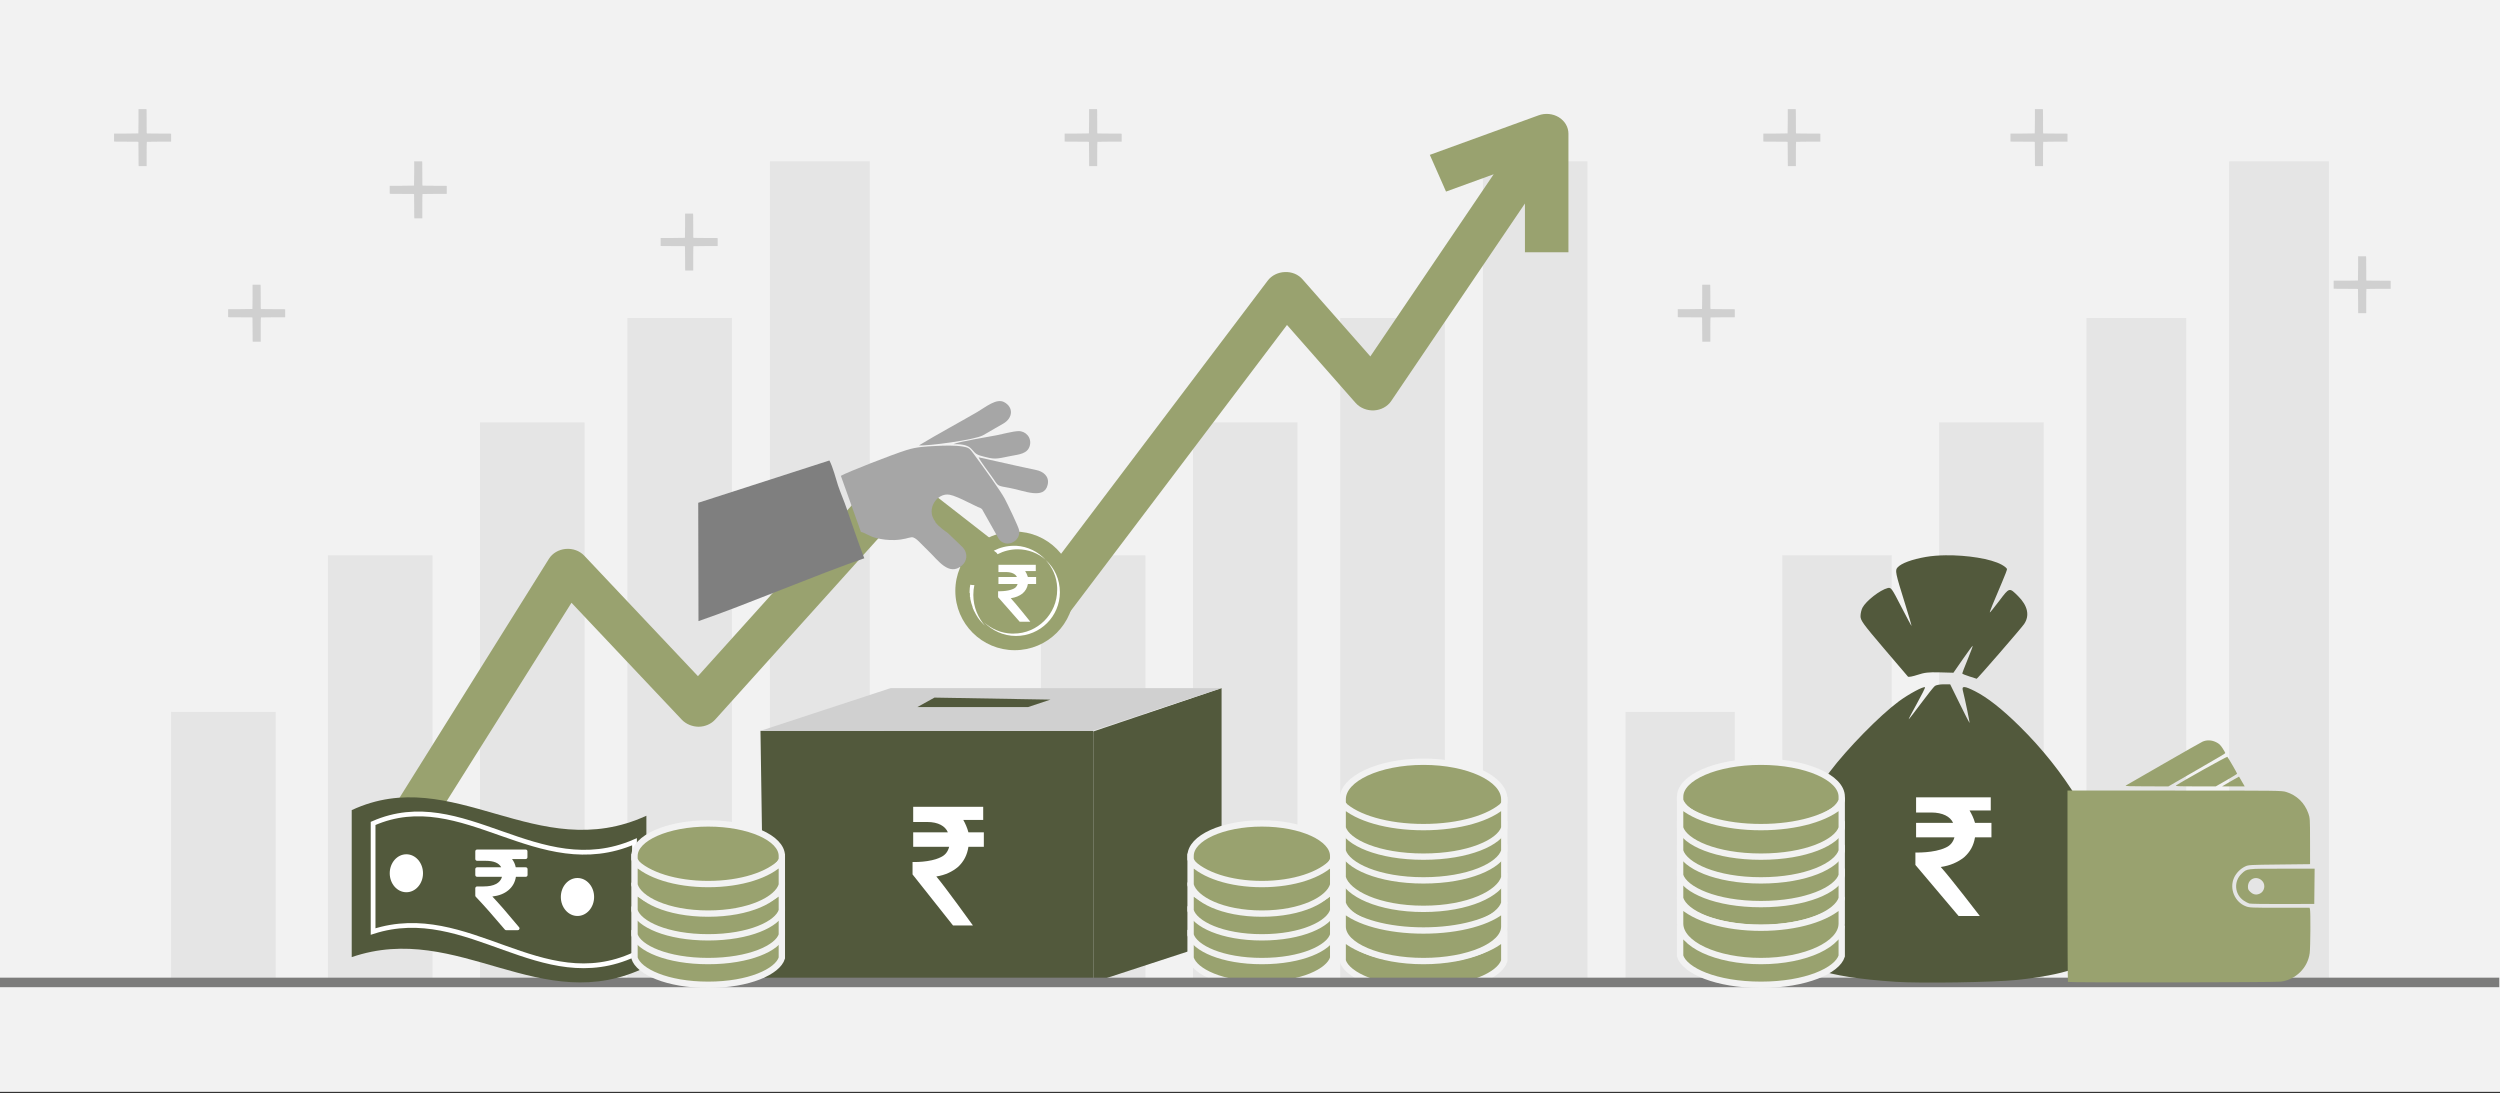 <svg width="526" height="230" xmlns="http://www.w3.org/2000/svg" xmlns:xlink="http://www.w3.org/1999/xlink" overflow="hidden"><rect width="100%" height="100%" fill="#333333" stroke="none"/><defs><clipPath id="clip0"><rect x="0" y="0" width="526" height="230"/></clipPath></defs><g clip-path="url(#clip0)"><rect x="0" y="0" width="526" height="229.667" fill="#FFFFFF"/><rect x="0" y="0" width="526" height="229.667" fill="#F2F2F2"/><path d="M342 149.783 365 149.783 365 206.7 342 206.7Z" fill="#D0D0D0" fill-rule="evenodd" fill-opacity="0.38"/><path d="M375 116.831 398 116.831 398 206.7 375 206.7Z" fill="#D0D0D0" fill-rule="evenodd" fill-opacity="0.38"/><path d="M408 88.871 430 88.871 430 206.7 408 206.7Z" fill="#D0D0D0" fill-rule="evenodd" fill-opacity="0.38"/><path d="M439 66.903 460 66.903 460 206.701 439 206.701Z" fill="#D0D0D0" fill-rule="evenodd" fill-opacity="0.38"/><path d="M469 33.951 490 33.951 490 206.701 469 206.701Z" fill="#D0D0D0" fill-rule="evenodd" fill-opacity="0.38"/><path d="M186 149.783 208 149.783 208 206.7 186 206.7Z" fill="#D0D0D0" fill-rule="evenodd" fill-opacity="0.38"/><path d="M219 116.831 241 116.831 241 206.7 219 206.7Z" fill="#D0D0D0" fill-rule="evenodd" fill-opacity="0.38"/><path d="M251 88.871 273 88.871 273 206.7 251 206.7Z" fill="#D0D0D0" fill-rule="evenodd" fill-opacity="0.38"/><path d="M282 66.903 304 66.903 304 206.701 282 206.701Z" fill="#D0D0D0" fill-rule="evenodd" fill-opacity="0.38"/><path d="M312 33.951 334 33.951 334 206.701 312 206.701Z" fill="#D0D0D0" fill-rule="evenodd" fill-opacity="0.38"/><path d="M36 149.783 58 149.783 58 206.7 36 206.7Z" fill="#D0D0D0" fill-rule="evenodd" fill-opacity="0.38"/><path d="M69 116.831 91 116.831 91 206.7 69 206.7Z" fill="#D0D0D0" fill-rule="evenodd" fill-opacity="0.38"/><path d="M101 88.871 123 88.871 123 206.7 101 206.7Z" fill="#D0D0D0" fill-rule="evenodd" fill-opacity="0.38"/><path d="M132 66.903 154 66.903 154 206.701 132 206.701Z" fill="#D0D0D0" fill-rule="evenodd" fill-opacity="0.38"/><path d="M162 33.951 183 33.951 183 206.701 162 206.701Z" fill="#D0D0D0" fill-rule="evenodd" fill-opacity="0.38"/><path d="M327.991 24.68C326.733 23.906 325.133 23.75 323.72 24.264L300.836 32.582 304.243 40.31 314.27 36.663 288.32 74.988 274.076 58.804C273.193 57.752 271.792 57.167 270.337 57.24 268.889 57.287 267.553 57.955 266.73 59.041L219.271 121.781 191.1 99.835C190.166 99.105 188.946 98.75 187.719 98.85 186.49 98.949 185.359 99.494 184.579 100.359L146.848 142.265 122.943 116.927C121.975 115.899 120.518 115.365 119.039 115.493 117.557 115.619 116.237 116.393 115.497 117.567L76 180.738 86.83 179.925 120.239 126.822 143.476 151.449C144.372 152.363 145.652 152.893 147 152.905 148.354 152.891 149.632 152.332 150.491 151.378L188.715 108.919 217.197 131.105C218.183 131.873 219.481 132.224 220.768 132.072 222.058 131.92 223.213 131.275 223.948 130.303L270.782 68.374 285.236 84.796C286.177 85.84 287.609 86.416 289.093 86.347 290.579 86.264 291.929 85.529 292.709 84.375L320.847 42.818 320.847 53.081 330 53.081 330 28.125C330 26.744 329.247 25.454 327.991 24.68Z" fill="#99A26F" fill-rule="evenodd"/><path d="M160.004 153.774 230.004 153.774 230.004 206.697 160.795 206.697Z" fill="#52593C" fill-rule="evenodd"/><path d="M230.02 153.906 257.02 144.785 257.02 197.873 230.02 206.696Z" fill="#52593C" fill-rule="evenodd"/><path d="M160.008 153.764 229.85 153.764 257.008 144.777 187.395 144.777Z" fill="#D0D0D0" fill-rule="evenodd"/><path d="M196.612 146.774 193.008 148.771 216.304 148.771 221.008 147.2Z" fill="#52593C" fill-rule="evenodd"/><path d="M201 124.32C201 117.426 206.596 111.838 213.5 111.838 220.404 111.838 226 117.426 226 124.32 226 131.213 220.404 136.802 213.5 136.802 206.596 136.802 201 131.213 201 124.32Z" fill="#99A26F" fill-rule="evenodd"/><path d="M204.143 123.026C204.072 123.469 204 123.912 204 124.428 204 124.428 204 124.428 204 124.428 204 124.428 204 124.428 204 124.428 204 124.428 204 124.428 204 124.428 204 124.428 204 124.428 204 124.428 204 124.428 204 124.428 204 124.428 204 124.428 204 124.428 204 124.428 204 124.428 204 124.502 204 124.502 204 124.502 204 124.502 204 124.502 204 124.502 204 124.502 204 124.502 204 124.502 204 124.502 204 124.502 204 124.502 204 124.502 204 124.502 204 124.502 204 124.502 204 124.502 204 124.502 204 124.502 204 124.502 204 124.502 204 124.502 204 124.502 204 124.502 204 124.576 204 124.576 204 124.576 204 124.576 204 124.576 204 124.576 204 124.576 204 124.576 204 124.576 204 124.576 204 124.576 204 124.576 204 124.576 204 124.576 204 124.576 204 124.576 204 124.576 204 124.576 204 124.576 204 124.576 204 124.576 204 124.576 204 124.65 204 124.65 204 124.65 204 124.65 204 124.65 204 124.65 204 124.65 204 124.65 204 124.65 204 124.65 204 124.65 204 124.65 204 124.65 204 124.65 204 124.65 204 124.65 204 124.65 204 124.65 204 124.65 204 124.65 204 124.724 204 124.724 204 124.724 204 124.724 204 124.724 204 124.724 204 124.724 204 124.724 204 124.724 204 124.724 204 124.724 204 124.724 204 124.724 204 124.724 204 124.724 204 124.724 204 124.724 204 124.724 204 124.724 204 124.724 204 124.724 204 124.724 204 124.724 204 124.724 204 124.724 204 124.797 204 124.797 204 124.797 204 124.797 204 124.797 204 124.797 204 124.797 204 124.797 204 124.797 204 124.797 204 124.797 204 124.797 204 124.797 204 124.797 204.072 124.797 204.072 124.797 204.072 124.797 204.072 124.797 204.072 124.797 204.072 124.797 204.072 124.797 204.072 124.797 204.072 124.797 204.072 124.797 204.072 124.871 204.072 124.871 204.072 124.871 204.072 124.871 204.072 124.871 204.072 124.871 204.072 124.871 204.072 124.871 204.072 124.871 204.072 124.871 204.072 124.871 204.072 124.871 204.072 124.871 204.072 124.871 204.072 124.871 204.072 124.871 204.072 124.871 204.072 124.871 204.072 124.871 204.072 124.871 204.072 124.871 204.072 124.871 204.072 124.871 204.072 124.871 204.072 124.871 204.072 124.871 204.072 124.871 204.072 124.945 204.072 124.945 204.072 124.945 204.072 124.945 204.072 124.945 204.072 124.945 204.072 124.945 204.072 124.945 204.072 124.945 204.072 124.945 204.072 124.945 204.072 124.945 204.072 124.945 204.072 124.945 204.072 124.945 204.072 124.945 204.072 124.945 204.072 124.945 204.072 124.945 204.072 124.945 204.072 124.945 204.072 124.945 204.072 124.945 204.072 124.945 204.072 124.945 204.072 125.019 204.072 125.019 204.072 125.019 204.072 125.019 204.072 125.019 204.072 125.019 204.072 125.019 204.072 125.019 204.072 125.019 204.072 125.019 204.072 125.019 204.072 125.019 204.072 125.019 204.072 125.019 204.072 125.019 204.072 125.019 204.072 125.019 204.072 125.019 204.072 125.019 204.072 125.019 204.072 125.019 204.072 125.019 204.072 125.019 204.072 125.019 204.072 125.019 204.072 125.019 204.072 125.019 204.072 125.093 204.072 125.093 204.072 125.093 204.072 125.093 204.072 125.093 204.072 125.093 204.072 125.093 204.072 125.093 204.072 125.093 204.072 125.093 204.072 125.093 204.072 125.093 204.072 125.093 204.072 125.093 204.072 125.093 204.072 125.093 204.072 125.093 204.072 125.093 204.072 125.093 204.072 125.093 204.072 125.093 204.072 125.093 204.072 125.093 204.072 125.093 204.072 125.093 204.072 125.166 204.072 125.166 204.072 125.166 204.072 125.166 204.072 125.166 204.072 125.166 204.072 125.166 204.072 125.166 204.072 125.166 204.072 125.166 204.072 125.166 204.072 125.166 204.072 125.166 204.072 125.166 204.072 125.166 204.072 125.166 204.072 125.166 204.072 125.166 204.072 125.166 204.072 125.166 204.072 125.166 204.072 125.166 204.072 125.166 204.072 125.166 204.072 125.166 204.072 125.166 204.072 125.166 204.072 125.166 204.072 125.24 204.072 125.24 204.072 125.24 204.072 125.24 204.072 125.24 204.072 125.24 204.072 125.24 204.072 125.24 204.072 125.24 204.072 125.24 204.072 125.24 204.072 125.24 204.072 125.24 204.072 125.24 204.072 125.24 204.072 125.24 204.072 125.24 204.072 125.24 204.072 125.24 204.072 125.24 204.072 125.24 204.072 125.24 204.072 125.24 204.072 125.24 204.072 125.314 204.072 125.314 204.072 125.314 204.072 125.314 204.072 125.314 204.072 125.314 204.072 125.314 204.072 125.314 204.072 125.314 204.072 125.314 204.072 125.314 204.072 125.314 204.072 125.314 204.072 125.314 204.072 125.314 204.072 125.314 204.072 125.314 204.072 125.314 204.072 125.314 204.072 125.314 204.072 125.314 204.072 125.314 204.072 125.314 204.072 125.314 204.072 125.314 204.072 125.314 204.072 125.314 204.072 125.388 204.072 125.388 204.072 125.388 204.072 125.388 204.072 125.388 204.072 125.388 204.072 125.388 204.072 125.388 204.072 125.388 204.072 125.388 204.072 125.388 204.072 125.388 204.072 125.388 204.072 125.388 204.072 125.388 204.072 125.388 204.072 125.388 204.072 125.388 204.072 125.388 204.072 125.462 204.072 125.462 204.072 125.462 204.072 125.462 204.072 125.462 204.072 125.462 204.072 125.462 204.072 125.462 204.072 125.462 204.072 125.462 204.072 125.462 204.072 125.462 204.072 125.462 204.072 125.462 204.072 125.462 204.072 125.462 204.072 125.462 204.072 125.462 204.072 125.462 204.072 125.462 204.072 125.462 204.072 125.462 204.072 125.462 204.072 125.462 204.072 125.462 204.072 125.462 204.072 125.462 204.072 125.535 204.072 125.535 204.072 125.535 204.072 125.535 204.072 125.535 204.072 125.535 204.072 125.535 204.072 125.535 204.072 125.535 204.072 125.535 204.072 125.535 204.072 125.535 204.072 125.535 204.072 125.535 204.072 125.535 204.072 125.535 204.072 125.535 204.072 125.535 204.072 125.535 204.072 125.535 204.072 125.609 204.072 125.609 204.072 125.609 204.072 125.609 204.072 125.609 204.072 125.609 204.072 125.609 204.072 125.609 204.072 125.609 204.072 125.609 204.072 125.609 204.072 125.609 204.072 125.609 204.072 125.609 204.072 125.609 204.072 125.609 204.072 125.609 204.072 125.683 204.143 125.683 204.143 125.683 204.143 125.683 204.143 125.683 204.143 125.683 204.143 125.683 204.143 125.683 204.143 125.683 204.143 125.683 204.143 125.683 204.143 125.683 204.143 125.683 204.143 125.683 204.143 125.683 204.143 125.683 204.143 125.683 204.143 125.683 204.143 125.683 204.143 125.683 204.143 125.683 204.143 125.683 204.143 125.683 204.143 125.683 204.143 125.757 204.143 125.757 204.143 125.757 204.143 125.757 204.143 125.757 204.143 125.757 204.143 125.757 204.143 125.757 204.143 125.757 204.143 125.757 204.143 125.757 204.143 125.757 204.143 125.757 204.143 125.831 204.143 125.831 204.143 125.831 204.143 125.831 204.143 125.831 204.143 125.831 204.143 125.831 204.143 125.831 204.143 125.831 204.143 125.831 204.143 125.831 204.143 125.831 204.143 125.831 204.143 125.831 204.143 125.831 204.143 125.831 204.143 125.831 204.143 125.831 204.143 125.831 204.143 125.831 204.143 125.831 204.143 125.831 204.143 125.904 204.143 125.904 204.143 125.978 204.143 125.978 204.143 125.978 204.143 125.978 204.143 125.978 204.143 125.978 204.143 125.978 204.143 125.978 204.143 125.978 204.143 125.978 204.143 125.978 204.143 125.978 204.143 125.978 204.143 125.978 204.143 125.978 204.143 125.978 204.287 126.643 204.43 127.233 204.646 127.75 204.646 127.75 204.646 127.75 204.646 127.75 204.646 127.823 204.646 127.823 204.646 127.897 204.646 127.897 204.646 127.897 204.646 127.897 204.646 127.897 204.646 127.897 204.646 127.897 204.646 127.897 204.646 127.897 204.646 127.897 204.646 127.897 204.646 127.897 204.646 127.897 204.646 127.897 204.646 127.897 204.646 127.897 204.717 127.971 204.717 127.971 204.717 127.971 204.717 127.971 204.717 127.971 204.717 127.971 204.717 127.971 204.717 127.971 204.717 127.971 204.717 127.971 204.717 127.971 204.717 127.971 204.717 128.045 204.717 128.045 204.717 128.045 204.717 128.045 204.717 128.045 204.717 128.045 204.717 128.045 204.717 128.045 204.717 128.045 204.717 128.045 204.717 128.045 204.717 128.045 204.717 128.045 204.717 128.045 204.717 128.045 204.717 128.045 204.717 128.045 204.717 128.045 204.717 128.045 204.717 128.119 204.717 128.119 204.717 128.119 204.717 128.119 204.717 128.119 204.789 128.119 204.789 128.119 204.789 128.119 204.789 128.119 204.789 128.119 204.789 128.119 204.789 128.119 204.789 128.119 204.789 128.119 204.789 128.119 204.789 128.119 204.789 128.119 204.789 128.119 204.789 128.119 204.789 128.119 204.789 128.119 204.789 128.119 204.789 128.119 204.789 128.192 204.789 128.192 204.789 128.192 204.789 128.192 204.789 128.192 204.789 128.192 204.789 128.192 204.789 128.192 204.789 128.192 204.789 128.192 204.789 128.192 204.789 128.192 204.789 128.192 204.789 128.192 204.789 128.192 204.789 128.192 204.789 128.192 204.789 128.192 204.789 128.192 204.789 128.192 204.789 128.192 204.789 128.266 204.789 128.266 204.789 128.266 204.789 128.266 204.789 128.266 204.789 128.266 204.789 128.266 204.789 128.266 204.789 128.266 204.789 128.266 204.789 128.266 204.789 128.266 204.789 128.266 204.789 128.266 204.789 128.266 204.789 128.266 204.789 128.266 204.789 128.266 204.789 128.266 204.789 128.266 204.789 128.266 204.789 128.266 204.789 128.266 204.861 128.266 204.861 128.266 204.861 128.266 204.861 128.266 204.861 128.266 204.861 128.266 204.861 128.266 204.861 128.266 204.861 128.34 204.861 128.34 204.861 128.34 204.861 128.34 204.861 128.34 204.861 128.34 204.861 128.34 204.861 128.34 204.861 128.34 204.861 128.34 204.861 128.34 204.861 128.34 204.861 128.34 204.861 128.34 204.861 128.34 204.861 128.34 204.861 128.34 204.861 128.34 204.861 128.34 204.861 128.34 204.861 128.34 204.861 128.34 204.861 128.34 204.861 128.34 204.861 128.34 204.861 128.34 204.861 128.34 204.861 128.34 204.861 128.34 204.861 128.34 204.861 128.414 204.861 128.414 204.861 128.414 204.861 128.414 204.861 128.414 204.861 128.414 204.861 128.414 204.861 128.414 204.861 128.414 204.861 128.414 204.861 128.414 204.861 128.414 204.861 128.414 204.861 128.414 204.861 128.414 204.861 128.414 204.861 128.414 204.861 128.414 204.861 128.414 204.861 128.414 204.861 128.414 204.861 128.414 204.861 128.414 204.861 128.414 204.861 128.414 204.861 128.414 204.861 128.414 204.861 128.414 204.861 128.414 204.933 128.414 204.933 128.488 204.933 128.488 204.933 128.488 204.933 128.488 204.933 128.488 204.933 128.488 204.933 128.488 204.933 128.488 204.933 128.488 204.933 128.488 204.933 128.488 204.933 128.488 204.933 128.488 204.933 128.488 204.933 128.488 204.933 128.488 204.933 128.488 204.933 128.488 204.933 128.488 204.933 128.488 204.933 128.488 204.933 128.488 204.933 128.488 204.933 128.488 204.933 128.488 204.933 128.488 204.933 128.488 204.933 128.488 204.933 128.488 204.933 128.488 204.933 128.562 204.933 128.562 204.933 128.562 204.933 128.562 204.933 128.562 204.933 128.562 204.933 128.562 204.933 128.562 204.933 128.562 204.933 128.562 204.933 128.562 204.933 128.562 205.004 128.635 205.004 128.635 205.004 128.635 205.004 128.635 205.004 128.635 205.004 128.635 205.004 128.635 205.004 128.635 205.004 128.635 205.004 128.635 205.004 128.635 205.004 128.635 205.004 128.635 205.004 128.635 205.004 128.635 205.004 128.635 205.004 128.635 205.435 129.521 205.937 130.333 206.655 131.071 206.655 131.071 206.655 131.071 206.655 131.071 206.726 131.145 206.87 131.292 207.013 131.44 207.013 131.44 207.013 131.44 207.013 131.44 207.157 131.514 207.3 131.661 207.372 131.809 205.794 130.038 204.789 127.75 204.789 125.166 204.789 124.428 204.861 123.764 205.004 123.1 204.717 123.1 204.43 123.1 204.143 123.026M213.327 114.834C211.821 114.834 210.386 115.203 209.094 115.867 209.453 116.088 209.74 116.31 209.883 116.605 211.175 115.941 212.61 115.572 214.117 115.572 216.341 115.572 218.422 116.383 220 117.786 220 117.786 220 117.786 220 117.786 220 117.786 220 117.786 220 117.786 218.422 116.088 216.269 114.981 213.83 114.834 213.83 114.834 213.83 114.834 213.83 114.834 213.83 114.834 213.758 114.834 213.758 114.834 213.758 114.834 213.758 114.834 213.758 114.834 213.758 114.834 213.758 114.834 213.758 114.834 213.758 114.834 213.758 114.834 213.758 114.834 213.758 114.834 213.758 114.834 213.758 114.834 213.758 114.834 213.758 114.834 213.758 114.834 213.758 114.834 213.758 114.834 213.758 114.834 213.758 114.834 213.758 114.834 213.758 114.834 213.758 114.834 213.758 114.834 213.758 114.834 213.758 114.834 213.686 114.834 213.686 114.834 213.686 114.834 213.686 114.834 213.686 114.834 213.686 114.834 213.686 114.834 213.686 114.834 213.686 114.834 213.686 114.834 213.686 114.834 213.686 114.834 213.686 114.834 213.686 114.834 213.686 114.834 213.686 114.834 213.686 114.834 213.686 114.834 213.686 114.834 213.686 114.834 213.686 114.834 213.686 114.834 213.686 114.834 213.686 114.834 213.686 114.834 213.686 114.834 213.686 114.834 213.686 114.834 213.614 114.834 213.614 114.834 213.614 114.834 213.614 114.834 213.614 114.834 213.614 114.834 213.614 114.834 213.614 114.834 213.614 114.834 213.614 114.834 213.614 114.834 213.614 114.834 213.614 114.834 213.614 114.834 213.614 114.834 213.614 114.834 213.614 114.834 213.614 114.834 213.614 114.834 213.614 114.834 213.614 114.834 213.614 114.834 213.614 114.834 213.614 114.834 213.614 114.834 213.614 114.834 213.614 114.834 213.614 114.834 213.614 114.834 213.543 114.834 213.543 114.834 213.543 114.834 213.543 114.834 213.543 114.834 213.543 114.834 213.543 114.834 213.543 114.834 213.543 114.834 213.543 114.834 213.543 114.834 213.543 114.834 213.543 114.834 213.543 114.834 213.543 114.834 213.543 114.834 213.543 114.834 213.543 114.834 213.543 114.834 213.543 114.834 213.543 114.834 213.543 114.834 213.543 114.834 213.543 114.834 213.543 114.834 213.543 114.834 213.543 114.834 213.543 114.834 213.471 114.834 213.471 114.834 213.471 114.834 213.471 114.834 213.471 114.834 213.471 114.834 213.471 114.834 213.471 114.834 213.471 114.834 213.471 114.834 213.471 114.834 213.471 114.834 213.471 114.834 213.471 114.834 213.471 114.834 213.471 114.834 213.471 114.834 213.471 114.834 213.471 114.834 213.471 114.834 213.471 114.834 213.471 114.834 213.471 114.834 213.471 114.834 213.471 114.834 213.471 114.834 213.471 114.834 213.471 114.834 213.399 114.834 213.399 114.834 213.399 114.834 213.399 114.834 213.399 114.834 213.399 114.834 213.399 114.834 213.399 114.834 213.399 114.834 213.399 114.834 213.399 114.834 213.399 114.834 213.399 114.834 213.399 114.834 213.399 114.834 213.399 114.834 213.399 114.834 213.399 114.834 213.399 114.834 213.399 114.834 213.399 114.834 213.399 114.834 213.399 114.834 213.399 114.834 213.399 114.834 213.399 114.834 213.399 114.834 213.399 114.834 213.327 114.834 213.327 114.834 213.327 114.834 213.327 114.834 213.327 114.834 213.327 114.834 213.327 114.834 213.327 114.834 213.327 114.834 213.327 114.834 213.327 114.834 213.327 114.834 213.327 114.834 213.327 114.834 213.327 114.834 213.327 114.834 213.327 114.834" fill="#FFFFFF" fill-rule="evenodd"/><path d="M220.013 117.829C221.436 119.398 222.36 121.395 222.431 123.678 222.431 123.678 222.431 123.678 222.431 123.678 222.431 123.678 222.431 123.678 222.431 123.678 222.431 123.678 222.431 123.678 222.431 123.678 222.431 123.678 222.431 123.678 222.431 123.678 222.431 123.678 222.431 123.678 222.431 123.678 222.431 123.678 222.431 123.678 222.431 123.749 222.431 123.749 222.431 123.749 222.431 123.749 222.431 123.749 222.431 123.749 222.431 123.749 222.431 123.749 222.431 123.749 222.431 123.749 222.431 123.749 222.431 123.749 222.431 123.749 222.431 123.749 222.431 123.749 222.431 123.749 222.431 123.749 222.431 123.749 222.431 123.749 222.431 123.749 222.431 123.749 222.431 123.749 222.431 123.749 222.431 123.749 222.431 123.749 222.431 123.749 222.431 123.749 222.431 123.749 222.431 123.749 222.431 123.821 222.431 123.821 222.431 123.821 222.431 123.821 222.431 123.821 222.431 123.821 222.431 123.821 222.431 123.821 222.431 123.821 222.431 123.821 222.431 123.821 222.431 123.821 222.431 123.821 222.431 123.821 222.431 123.821 222.431 123.821 222.431 123.821 222.431 123.821 222.431 123.821 222.431 123.821 222.431 123.821 222.431 123.821 222.431 123.821 222.431 123.821 222.431 123.821 222.431 123.821 222.431 123.821 222.431 123.821 222.431 123.821 222.431 123.821 222.431 123.821 222.431 123.821 222.431 123.821 222.431 123.821 222.431 123.821 222.431 123.892 222.431 123.892 222.431 123.892 222.431 123.892 222.431 123.892 222.431 123.892 222.431 123.892 222.431 123.892 222.431 123.892 222.431 123.892 222.431 123.892 222.431 123.892 222.431 123.892 222.431 123.892 222.431 123.892 222.431 123.892 222.431 123.892 222.431 123.892 222.431 123.892 222.431 123.892 222.431 123.892 222.431 123.892 222.431 123.892 222.431 123.892 222.431 123.892 222.431 123.892 222.431 123.892 222.431 123.892 222.431 123.892 222.431 123.892 222.431 123.892 222.431 123.892 222.431 123.892 222.431 123.892 222.431 123.892 222.431 123.892 222.431 123.892 222.431 123.892 222.431 123.892 222.431 123.892 222.431 123.892 222.431 123.892 222.431 123.892 222.431 123.892 222.431 123.963 222.431 123.963 222.431 123.963 222.431 123.963 222.431 123.963 222.431 123.963 222.431 123.963 222.431 123.963 222.431 123.963 222.431 123.963 222.431 123.963 222.431 123.963 222.431 123.963 222.431 123.963 222.431 123.963 222.431 123.963 222.431 123.963 222.431 123.963 222.431 123.963 222.431 123.963 222.431 123.963 222.431 123.963 222.431 123.963 222.431 123.963 222.431 123.963 222.431 123.963 222.431 123.963 222.431 123.963 222.431 123.963 222.431 123.963 222.431 123.963 222.431 123.963 222.431 123.963 222.431 123.963 222.431 123.963 222.431 123.963 222.431 123.963 222.431 123.963 222.431 123.963 222.431 123.963 222.431 123.963 222.431 123.963 222.431 123.963 222.431 123.963 222.431 124.035 222.431 124.035 222.431 124.035 222.431 124.035 222.431 124.035 222.431 124.035 222.431 124.035 222.431 124.035 222.431 124.035 222.431 124.035 222.431 124.035 222.431 124.035 222.431 124.035 222.431 124.035 222.431 124.035 222.431 124.035 222.431 124.035 222.431 124.035 222.431 124.035 222.431 124.035 222.431 124.035 222.431 124.035 222.431 124.035 222.431 124.035 222.431 124.035 222.431 124.035 222.431 124.035 222.431 124.035 222.431 124.035 222.431 124.035 222.431 124.035 222.431 124.035 222.431 124.035 222.431 124.035 222.431 124.035 222.431 124.035 222.431 124.035 222.431 124.035 222.431 124.035 222.431 124.035 222.431 124.035 222.431 124.035 222.431 124.035 222.431 124.035 222.431 124.106 222.431 124.106 222.431 124.106 222.431 124.106 222.431 124.106 222.431 124.106 222.431 124.106 222.431 124.106 222.431 124.106 222.431 124.106 222.431 124.106 222.431 124.106 222.431 124.106 222.431 124.106 222.431 124.106 222.431 124.106 222.431 124.106 222.431 124.106 222.431 129.17 218.307 133.307 213.258 133.307 213.258 133.307 213.258 133.307 213.258 133.307 213.258 133.307 213.258 133.307 213.258 133.307 213.258 133.307 213.258 133.307 213.258 133.307 213.258 133.307 213.258 133.307 213.258 133.307 213.258 133.307 213.258 133.307 213.258 133.307 213.258 133.307 213.258 133.307 213.258 133.307 213.258 133.307 213.258 133.307 213.258 133.307 213.258 133.307 213.258 133.307 213.258 133.307 213.187 133.307 213.187 133.307 213.187 133.307 213.187 133.307 213.187 133.307 213.187 133.307 213.187 133.307 213.187 133.307 213.187 133.307 213.187 133.307 213.187 133.307 213.187 133.307 213.187 133.307 213.187 133.307 213.187 133.307 213.187 133.307 213.187 133.307 213.187 133.307 213.187 133.307 213.187 133.307 213.187 133.307 213.187 133.307 213.187 133.307 213.187 133.307 213.187 133.307 213.187 133.307 213.187 133.307 213.187 133.307 213.187 133.307 213.187 133.307 213.187 133.307 213.187 133.307 213.187 133.307 213.187 133.307 213.187 133.307 213.187 133.307 213.187 133.307 213.187 133.307 213.187 133.307 213.187 133.307 213.187 133.307 213.187 133.307 213.116 133.307 213.116 133.307 213.116 133.307 213.116 133.307 213.116 133.307 213.116 133.307 213.116 133.307 213.116 133.307 213.116 133.307 213.116 133.307 213.116 133.307 213.116 133.307 213.116 133.307 213.116 133.307 213.116 133.307 213.116 133.307 213.116 133.307 213.116 133.307 213.116 133.307 213.116 133.307 213.116 133.307 213.116 133.307 213.116 133.307 213.116 133.307 213.116 133.307 213.116 133.307 213.116 133.307 213.116 133.307 213.116 133.307 213.116 133.307 213.116 133.307 213.116 133.307 213.116 133.307 213.116 133.307 213.116 133.307 213.116 133.307 213.116 133.307 213.116 133.307 213.116 133.307 213.116 133.307 213.116 133.307 213.116 133.307 213.116 133.307 213.116 133.307 213.116 133.307 213.044 133.307 213.044 133.307 213.044 133.307 213.044 133.307 213.044 133.307 213.044 133.307 213.044 133.307 213.044 133.307 213.044 133.307 213.044 133.307 213.044 133.307 213.044 133.307 213.044 133.307 213.044 133.307 213.044 133.307 213.044 133.307 213.044 133.307 213.044 133.307 213.044 133.307 213.044 133.307 213.044 133.307 213.044 133.307 213.044 133.307 213.044 133.307 213.044 133.307 213.044 133.307 213.044 133.307 213.044 133.307 213.044 133.307 213.044 133.307 213.044 133.307 213.044 133.307 213.044 133.307 213.044 133.307 213.044 133.307 213.044 133.307 213.044 133.307 213.044 133.307 213.044 133.307 213.044 133.307 213.044 133.307 212.973 133.307 212.973 133.307 212.973 133.307 212.973 133.307 212.973 133.307 212.973 133.307 212.973 133.307 212.973 133.307 212.973 133.307 212.973 133.307 212.973 133.307 212.973 133.307 212.973 133.307 212.973 133.307 212.973 133.307 212.973 133.307 212.973 133.307 212.973 133.307 212.973 133.307 212.973 133.307 212.973 133.307 212.973 133.307 212.973 133.307 212.973 133.307 212.973 133.307 212.973 133.307 212.973 133.307 212.902 133.307 212.902 133.307 212.902 133.307 212.902 133.307 212.902 133.307 212.902 133.307 212.902 133.307 212.902 133.307 212.902 133.307 212.902 133.307 212.902 133.307 212.902 133.307 212.902 133.307 212.902 133.307 212.902 133.307 212.902 133.307 212.902 133.307 212.902 133.307 212.902 133.307 212.902 133.307 212.902 133.307 212.902 133.307 212.902 133.307 212.902 133.307 212.902 133.307 212.902 133.307 212.902 133.307 212.902 133.307 212.902 133.307 212.831 133.307 212.831 133.307 212.831 133.307 212.831 133.307 212.831 133.307 210.627 133.235 208.564 132.308 207 130.882 208.707 132.665 211.124 133.806 213.756 133.806 218.876 133.806 223 129.669 223 124.605 223 121.895 221.862 119.47 220.013 117.829" fill="#FFFFFF" fill-rule="evenodd"/><path d="M218 121.405C216.27 121.405 216.27 121.405 216.27 121.405 216.126 120.918 215.91 120.5 215.694 120.151 217.928 120.151 217.928 120.151 217.928 120.151 217.928 118.828 217.928 118.828 217.928 118.828 210.072 118.828 210.072 118.828 210.072 118.828 210.072 120.36 210.072 120.36 210.072 120.36 211.658 120.36 211.658 120.36 211.658 120.36 212.883 120.36 213.676 120.778 213.964 121.405 210.072 121.405 210.072 121.405 210.072 121.405 210.072 122.868 210.072 122.868 210.072 122.868 214.108 122.868 214.108 122.868 214.108 122.868 213.964 123.356 213.676 123.704 213.171 123.913 211.946 124.471 210 124.401 210 124.401 210 125.655 210 125.655 210 125.655 214.541 130.81 214.541 130.81 214.541 130.81 216.775 130.81 216.775 130.81 216.775 130.81 216.775 130.81 213.604 126.839 212.667 125.864 213.676 125.725 214.468 125.376 215.117 124.889 215.766 124.331 216.126 123.704 216.27 122.868 218 122.868 218 122.868 218 122.868 218 121.405 218 121.405 218 121.405" fill="#FFFFFF" fill-rule="evenodd"/><path d="M146.96 130.684C156.69 127.361 172.118 120.786 181.848 117.463 180.54 114.015 179.368 110.569 178.202 107.171 177.648 105.525 176.808 103.614 176.314 102.121 175.893 100.792 175.226 98.225 174.507 96.884L146.906 105.787 146.96 130.684Z" fill="#7F7F7F" fill-rule="evenodd"/><path d="M206.618 107.125 210.178 113.449C211.728 115.421 214.773 113.932 214.437 111.601 214.324 110.864 211.93 105.932 211.398 104.928 210.484 103.221 206.61 97.855 205.104 95.834 204.038 94.409 204.016 94.203 202.623 93.962 200.937 93.671 198.729 93.73 196.815 93.838 194.779 93.944 192.89 94.013 190.75 94.688 187.626 95.664 178.219 99.363 176.918 100.114L181.135 111.91C182.008 112.087 182.92 112.872 184.452 113.227 185.65 113.508 186.775 113.66 188.225 113.625 190.254 113.549 191.088 113.116 191.767 113.04 192.67 112.933 193.709 114.397 195.404 115.994 197.318 117.804 199.651 121.339 202.387 118.985 203.436 118.089 203.722 116.54 202.616 115.211L199.472 112.192C197.779 111.055 196.664 109.877 196.787 109.758 194.719 107.138 197.173 103.587 199.829 104.095 200.663 104.245 202.322 104.989 203.349 105.514L205.727 106.667C206.448 106.956 206.099 106.769 206.618 107.125Z" fill="#A6A6A6" fill-rule="evenodd"/><path d="M206.819 91.587 211.109 89.114C213.081 87.977 213.322 85.722 211.28 84.612 209.667 83.741 207.477 85.588 205.623 86.681 201.562 89.046 197.369 91.269 193.35 93.708 195.022 93.887 205.136 92.558 206.819 91.587Z" fill="#A6A6A6" fill-rule="evenodd"/><path d="M205.893 96.214C206.326 97.174 208.119 99.433 208.843 100.517 210.152 102.401 209.636 102.141 212.584 102.693 215.502 103.238 219.681 105.162 220.421 102.024 220.878 100.163 219.366 99.147 218.031 98.9 216.667 98.645 215.363 98.283 213.97 98.021L205.893 96.214Z" fill="#A6A6A6" fill-rule="evenodd"/><path d="M200.606 93.454C205.215 93.352 204.033 95.239 206.227 95.854 209.414 96.765 209.431 96.586 212.686 95.939 214.307 95.607 216.226 95.537 216.682 93.731 217.107 92.04 215.767 90.643 214.232 90.708 213.072 90.751 210.921 91.34 209.725 91.571 207.861 91.946 201.848 92.882 200.606 93.454Z" fill="#A6A6A6" fill-rule="evenodd"/><path d="M265.5 173.249C257.216 173.249 250.5 176.315 250.5 180.097L250.5 180.768C251.329 183.518 257.14 186.23 265.5 186.23 273.859 186.23 279.671 183.518 280.5 180.768L280.5 180.097C280.5 176.315 273.784 173.249 265.5 173.249Z" stroke="#F2F2F2" stroke-width="1.333" stroke-miterlimit="8" fill="#99A26F" fill-rule="evenodd"/><path d="M265.5 201.658C258.784 201.658 253.122 199.863 250.5 197.214L250.5 201.559C251.329 204.399 257.14 207.2 265.5 207.2 273.859 207.2 279.671 204.399 280.5 201.56L280.5 197.214C277.878 199.863 272.216 201.658 265.5 201.658Z" stroke="#F2F2F2" stroke-width="1.333" stroke-miterlimit="8" fill="#99A26F" fill-rule="evenodd"/><path d="M265.5 196.557C258.784 196.557 253.122 194.806 250.5 192.221L250.5 196.703C251.329 199.475 257.14 202.207 265.5 202.207 273.859 202.207 279.671 199.475 280.5 196.703L280.5 192.221C277.878 194.806 272.216 196.557 265.5 196.557Z" stroke="#F2F2F2" stroke-width="1.333" stroke-miterlimit="8" fill="#99A26F" fill-rule="evenodd"/><path d="M265.5 191.672C258.784 191.672 253.122 189.878 250.5 187.229L250.5 191.574C251.329 194.414 257.14 197.214 265.5 197.214 273.859 197.214 279.671 194.414 280.5 191.574L280.5 187.229C277.878 189.878 272.216 191.672 265.5 191.672Z" stroke="#F2F2F2" stroke-width="1.333" stroke-miterlimit="8" fill="#99A26F" fill-rule="evenodd"/><path d="M265.5 186.006C258.784 186.006 253.122 184.081 250.5 181.237L250.5 186.167C251.329 189.216 257.14 192.222 265.5 192.222 273.859 192.222 279.671 189.216 280.5 186.168L280.5 181.237C277.878 184.081 272.216 186.006 265.5 186.006Z" stroke="#F2F2F2" stroke-width="1.333" stroke-miterlimit="8" fill="#99A26F" fill-rule="evenodd"/><path d="M299.5 201.983C291.888 201.983 285.472 200.058 282.5 197.214L282.5 202.144C283.44 205.193 290.026 208.199 299.5 208.199 308.974 208.199 315.56 205.193 316.5 202.144L316.5 197.214C313.529 200.058 307.112 201.983 299.5 201.983Z" stroke="#F2F2F2" stroke-width="1.333" stroke-miterlimit="8" fill="#99A26F" fill-rule="evenodd"/><path d="M299.5 160.268C290.111 160.268 282.5 163.805 282.5 168.17L282.5 168.943C283.44 172.117 290.026 175.246 299.5 175.246 308.974 175.246 315.56 172.117 316.5 168.944L316.5 168.17C316.5 163.805 308.889 160.268 299.5 160.268Z" stroke="#F2F2F2" stroke-width="1.333" stroke-miterlimit="8" fill="#99A26F" fill-rule="evenodd"/><path d="M299.5 190.119C291.888 190.119 285.472 188.146 282.5 185.232L282.5 190.011C283.44 193.135 290.026 196.216 299.5 196.216 308.974 196.216 315.56 193.135 316.5 190.011L316.5 185.232C313.529 188.146 307.112 190.119 299.5 190.119Z" stroke="#F2F2F2" stroke-width="1.333" stroke-miterlimit="8" fill="#99A26F" fill-rule="evenodd"/><path d="M299.5 184.443C291.888 184.443 285.472 182.342 282.5 179.24L282.5 184.618C283.44 187.944 290.026 191.223 299.5 191.223 308.974 191.223 315.56 187.944 316.5 184.619L316.5 179.24C313.529 182.342 307.112 184.443 299.5 184.443Z" stroke="#F2F2F2" stroke-width="1.333" stroke-miterlimit="8" fill="#99A26F" fill-rule="evenodd"/><path d="M299.5 195.776C291.888 195.776 285.472 193.937 282.5 191.223L282.5 194.961C282.5 198.963 290.111 202.207 299.5 202.207 308.889 202.207 316.5 198.963 316.5 194.961L316.5 191.223C313.529 193.937 307.112 195.776 299.5 195.776Z" stroke="#F2F2F2" stroke-width="1.333" stroke-miterlimit="8" fill="#99A26F" fill-rule="evenodd"/><path d="M299.5 179.135C291.888 179.135 285.472 177.162 282.5 174.248L282.5 179.027C283.44 182.151 290.026 185.232 299.5 185.232 308.974 185.232 315.56 182.151 316.5 179.027L316.5 174.248C313.529 177.162 307.112 179.135 299.5 179.135Z" stroke="#F2F2F2" stroke-width="1.333" stroke-miterlimit="8" fill="#99A26F" fill-rule="evenodd"/><path d="M299.5 174.024C291.888 174.024 285.472 172.098 282.5 169.255L282.5 174.185C283.44 177.233 290.026 180.239 299.5 180.239 308.974 180.239 315.56 177.233 316.5 174.185L316.5 169.255C313.529 172.098 307.112 174.024 299.5 174.024Z" stroke="#F2F2F2" stroke-width="1.333" stroke-miterlimit="8" fill="#99A26F" fill-rule="evenodd"/><path d="M0 206.7 525.848 206.701" stroke="#7C7C7B" stroke-width="2" stroke-miterlimit="8" fill="none" fill-rule="evenodd"/><path d="M74 201.378 74 170.452C95.371 160.481 113.026 182.17 136 171.631L136 203.44C113.826 214.37 96.499 193.668 74 201.378Z" fill="#52593C" fill-rule="evenodd"/><path d="M110.89 182.587C110.815 182.516 110.721 182.479 110.608 182.479L108.513 182.479C108.375 181.812 108.112 181.232 107.73 180.742L110.583 180.742C110.697 180.742 110.791 180.706 110.865 180.634 110.938 180.562 110.974 180.469 110.974 180.358L110.974 179.127C110.974 179.014 110.938 178.921 110.865 178.849 110.791 178.778 110.697 178.741 110.583 178.741L100.392 178.741C100.277 178.741 100.183 178.778 100.11 178.849 100.037 178.921 100 179.014 100 179.127L100 180.73C100 180.835 100.039 180.926 100.117 181.001 100.195 181.078 100.285 181.116 100.392 181.116L102.168 181.116C103.892 181.116 104.986 181.571 105.451 182.479L100.392 182.479C100.277 182.479 100.183 182.514 100.11 182.587 100.037 182.659 100 182.752 100 182.863L100 184.094C100 184.206 100.037 184.298 100.11 184.372 100.183 184.444 100.277 184.48 100.392 184.48L105.622 184.48C105.443 185.139 105.025 185.641 104.367 185.987 103.71 186.333 102.842 186.506 101.764 186.506L100.392 186.506C100.285 186.506 100.195 186.544 100.117 186.621 100.039 186.696 100 186.787 100 186.892L100 188.422C100 188.528 100.037 188.616 100.11 188.687 101.678 190.327 103.712 192.622 106.21 195.573 106.283 195.668 106.385 195.716 106.517 195.716L108.905 195.716C109.077 195.716 109.195 195.645 109.26 195.499 109.341 195.356 109.325 195.218 109.212 195.089 106.826 192.211 104.952 190.058 103.588 188.627 104.978 188.467 106.105 188.025 106.969 187.3 107.835 186.577 108.362 185.637 108.55 184.48L110.608 184.48C110.721 184.48 110.815 184.444 110.89 184.372 110.963 184.3 111 184.207 111 184.094L111 182.865C111 182.752 110.963 182.659 110.89 182.587Z" fill="#FFFFFF" fill-rule="evenodd"/><path d="M78.5 195.995 78.5 173.249C97.459 164.917 113.12 185.912 133.5 177.106L133.5 200.811C113.83 209.943 98.459 189.553 78.5 195.995Z" stroke="#FFFFFF" stroke-miterlimit="8" fill="none" fill-rule="evenodd"/><path d="M82 183.734C82 181.528 83.567 179.74 85.5 179.74 87.433 179.74 89 181.528 89 183.734 89 185.94 87.433 187.728 85.5 187.728 83.567 187.728 82 185.94 82 183.734Z" fill="#FFFFFF" fill-rule="evenodd"/><path d="M118 188.726C118 186.521 119.567 184.732 121.5 184.732 123.433 184.732 125 186.521 125 188.726 125 190.932 123.433 192.721 121.5 192.721 119.567 192.721 118 190.932 118 188.726Z" fill="#FFFFFF" fill-rule="evenodd"/><path d="M149 173.249C140.44 173.249 133.5 176.315 133.5 180.097L133.5 180.768C134.357 183.518 140.362 186.23 149 186.23 157.638 186.23 163.643 183.518 164.5 180.768L164.5 180.097C164.5 176.315 157.561 173.249 149 173.249Z" stroke="#F2F2F2" stroke-width="1.333" stroke-miterlimit="8" fill="#99A26F" fill-rule="evenodd"/><path d="M149 201.658C142.06 201.658 136.209 199.863 133.5 197.214L133.5 201.559C134.357 204.399 140.362 207.2 149 207.2 157.638 207.2 163.643 204.399 164.5 201.56L164.5 197.214C161.791 199.863 155.94 201.658 149 201.658Z" stroke="#F2F2F2" stroke-width="1.333" stroke-miterlimit="8" fill="#99A26F" fill-rule="evenodd"/><path d="M149 196.557C142.06 196.557 136.209 194.806 133.5 192.221L133.5 196.703C134.357 199.475 140.362 202.207 149 202.207 157.638 202.207 163.643 199.475 164.5 196.703L164.5 192.221C161.791 194.806 155.94 196.557 149 196.557Z" stroke="#F2F2F2" stroke-width="1.333" stroke-miterlimit="8" fill="#99A26F" fill-rule="evenodd"/><path d="M149 191.672C142.06 191.672 136.209 189.878 133.5 187.229L133.5 191.574C134.357 194.414 140.362 197.214 149 197.214 157.638 197.214 163.643 194.414 164.5 191.574L164.5 187.229C161.791 189.878 155.94 191.672 149 191.672Z" stroke="#F2F2F2" stroke-width="1.333" stroke-miterlimit="8" fill="#99A26F" fill-rule="evenodd"/><path d="M149 186.006C142.06 186.006 136.209 184.081 133.5 181.237L133.5 186.167C134.357 189.216 140.362 192.222 149 192.222 157.638 192.222 163.643 189.216 164.5 186.168L164.5 181.237C161.791 184.081 155.94 186.006 149 186.006Z" stroke="#F2F2F2" stroke-width="1.333" stroke-miterlimit="8" fill="#99A26F" fill-rule="evenodd"/><path d="M409.366 116.833C407.87 116.852 406.437 116.963 405.19 117.179 402.283 117.684 400.051 118.507 399.271 119.362 398.674 120.017 398.748 120.382 400.847 127.117 401.623 129.607 402.23 131.672 402.197 131.705 402.164 131.738 401.186 129.916 400.024 127.655 398.006 123.727 397.88 123.553 397.178 123.727 395.568 124.125 392.608 126.429 391.859 127.866 391.634 128.298 391.449 129.102 391.449 129.651 391.449 130.532 392.027 131.328 396.342 136.393 399.032 139.551 401.326 142.239 401.439 142.365 401.551 142.491 402.457 142.322 403.451 141.989 404.914 141.5 405.805 141.4 408.129 141.465L411.001 141.544 412.992 138.669C414.086 137.089 415.018 135.831 415.061 135.873 415.104 135.916 414.626 137.205 413.998 138.737 413.37 140.268 412.856 141.598 412.856 141.691 412.856 141.784 413.531 142.067 414.354 142.319L414.354 142.319C415.179 142.572 415.87 142.793 415.891 142.811 415.984 142.893 425.259 132.198 425.871 131.303 427.088 129.523 426.643 127.446 424.611 125.425 422.747 123.571 422.798 123.558 420.655 126.398 419.598 127.798 418.7 128.909 418.658 128.867 418.579 128.79 419.412 126.727 421.245 122.457 421.812 121.137 422.275 119.918 422.275 119.747 422.275 119.577 421.78 119.161 421.176 118.824 418.904 117.556 413.853 116.778 409.366 116.833ZM408.928 143.978C408.166 143.978 407.339 144.137 407.091 144.331 406.843 144.526 405.526 146.183 404.165 148.014 402.805 149.845 401.644 151.343 401.585 151.343 401.526 151.343 402.304 149.856 403.314 148.038 404.324 146.221 405.094 144.678 405.025 144.61 404.748 144.335 401.59 146.028 399.512 147.567 395.463 150.565 388.662 157.503 384.982 162.39 378.711 170.718 374.734 179.44 374.099 186.259 373.831 189.133 374.122 192.778 374.781 194.819 376.018 198.649 379.612 202.951 382.457 204.007 385.65 205.193 391.319 206.077 398.932 206.576 404.145 206.917 419.245 206.684 424.273 206.184 428.986 205.715 433.553 204.854 435.846 204.003 438.892 202.872 442.255 198.63 443.571 194.259 444.195 192.187 444.27 186.36 443.705 183.778 441.522 173.786 434.531 162.274 424.87 152.758 421.209 149.153 418.124 146.733 415.509 145.414 413.354 144.327 412.728 144.283 412.969 145.236 413.475 147.237 414.5 152.219 414.382 152.101 414.306 152.026 413.36 150.168 412.279 147.971L410.314 143.978Z" fill="#52593C" fill-rule="evenodd"/><path d="M419 173.127C415.541 173.127 415.541 173.127 415.541 173.127 415.252 172.111 414.82 171.24 414.387 170.515 418.856 170.515 418.856 170.515 418.856 170.515 418.856 167.757 418.856 167.757 418.856 167.757 403.144 167.757 403.144 167.757 403.144 167.757 403.144 170.95 403.144 170.95 403.144 170.95 406.315 170.95 406.315 170.95 406.315 170.95 408.766 170.95 410.351 171.821 410.928 173.127 403.144 173.127 403.144 173.127 403.144 173.127 403.144 176.175 403.144 176.175 403.144 176.175 411.216 176.175 411.216 176.175 411.216 176.175 410.928 177.191 410.351 177.917 409.342 178.352 406.892 179.513 403 179.368 403 179.368 403 181.98 403 181.98 403 181.98 412.081 192.721 412.081 192.721 412.081 192.721 416.55 192.721 416.55 192.721 416.55 192.721 416.55 192.721 410.207 184.448 408.333 182.416 410.351 182.126 411.937 181.4 413.234 180.384 414.532 179.223 415.252 177.917 415.541 176.175 419 176.175 419 176.175 419 176.175 419 173.127 419 173.127 419 173.127" fill="#FFFFFF" fill-rule="evenodd"/><path d="M370.5 200.985C362.888 200.985 356.472 199.059 353.5 196.216L353.5 201.146C354.44 204.194 361.026 207.2 370.5 207.2 379.974 207.2 386.56 204.194 387.5 201.146L387.5 196.216C384.529 199.059 378.112 200.985 370.5 200.985Z" stroke="#F2F2F2" stroke-width="1.333" stroke-miterlimit="8" fill="#99A26F" fill-rule="evenodd"/><path d="M370.5 160.268C361.111 160.268 353.5 163.57 353.5 167.643L353.5 168.365C354.44 171.327 361.026 174.248 370.5 174.248 379.974 174.248 386.56 171.327 387.5 168.365L387.5 167.643C387.5 163.57 379.889 160.268 370.5 160.268Z" stroke="#F2F2F2" stroke-width="1.333" stroke-miterlimit="8" fill="#99A26F" fill-rule="evenodd"/><path d="M370.5 189.121C362.888 189.121 356.472 187.147 353.5 184.233L353.5 189.013C354.44 192.137 361.026 195.217 370.5 195.217 379.974 195.217 386.56 192.137 387.5 189.013L387.5 184.233C384.529 187.147 378.112 189.121 370.5 189.121Z" stroke="#F2F2F2" stroke-width="1.333" stroke-miterlimit="8" fill="#99A26F" fill-rule="evenodd"/><path d="M370.5 184.009C362.888 184.009 356.472 182.084 353.5 179.24L353.5 184.17C354.44 187.219 361.026 190.225 370.5 190.225 379.974 190.225 386.56 187.219 387.5 184.17L387.5 179.24C384.529 182.084 378.112 184.009 370.5 184.009Z" stroke="#F2F2F2" stroke-width="1.333" stroke-miterlimit="8" fill="#99A26F" fill-rule="evenodd"/><path d="M370.5 195.191C362.888 195.191 356.472 193.186 353.5 190.224L353.5 194.302C353.5 198.668 361.111 202.207 370.5 202.207 379.889 202.207 387.5 198.668 387.5 194.302L387.5 190.224C384.529 193.186 378.112 195.191 370.5 195.191Z" stroke="#F2F2F2" stroke-width="1.333" stroke-miterlimit="8" fill="#99A26F" fill-rule="evenodd"/><path d="M370.5 179.135C362.888 179.135 356.472 177.162 353.5 174.248L353.5 179.027C354.44 182.151 361.026 185.232 370.5 185.232 379.974 185.232 386.56 182.151 387.5 179.027L387.5 174.248C384.529 177.162 378.112 179.135 370.5 179.135Z" stroke="#F2F2F2" stroke-width="1.333" stroke-miterlimit="8" fill="#99A26F" fill-rule="evenodd"/><path d="M370.5 174.024C362.888 174.024 356.472 172.098 353.5 169.255L353.5 174.185C354.44 177.233 361.026 180.239 370.5 180.239 379.974 180.239 386.56 177.233 387.5 174.185L387.5 169.255C384.529 172.098 378.112 174.024 370.5 174.024Z" stroke="#F2F2F2" stroke-width="1.333" stroke-miterlimit="8" fill="#99A26F" fill-rule="evenodd"/><path d="M435.098 206.597C435.044 206.543 435 197.462 435 186.417L435 166.335 457.53 166.335C479.509 166.335 480.084 166.342 480.994 166.623 483.254 167.321 484.894 168.911 485.692 171.178 486.016 172.096 486.028 172.314 486.034 176.975L486.04 181.818 479.578 181.892C473.346 181.963 473.09 181.976 472.428 182.282 471.4 182.757 470.497 183.668 470.035 184.696 469.013 186.971 470.201 189.815 472.537 190.688 473.308 190.977 473.644 190.991 479.639 190.991L485.933 190.991 486.021 191.321C486.165 191.857 486.117 199.332 485.963 200.522 485.56 203.624 483.059 206.105 479.897 206.537 478.625 206.711 435.27 206.769 435.098 206.597ZM473.242 190.098C472.989 190.024 472.465 189.749 472.079 189.487 470.133 188.164 469.93 185.396 471.663 183.8 472.814 182.739 472.542 182.772 480.163 182.772L487 182.772 486.961 186.478 486.921 190.184 480.312 190.208C476.672 190.221 473.496 190.172 473.242 190.098ZM475.543 187.98C476.445 187.514 476.7 186.21 476.042 185.428 474.927 184.105 472.968 184.824 472.968 186.556 472.968 187.11 473.043 187.267 473.517 187.7 474.137 188.268 474.807 188.36 475.543 187.98ZM447.264 165.28C447.426 165.189 450.99 163.135 455.185 160.716 459.38 158.297 463.081 156.195 463.41 156.046 464.287 155.648 465.333 155.689 466.274 156.157 466.885 156.461 467.177 156.736 467.624 157.427 467.938 157.912 468.194 158.361 468.194 158.424 468.194 158.541 467.561 158.922 462.833 161.643 461.379 162.48 459.302 163.68 458.217 164.31L456.243 165.454 451.607 165.45C448.086 165.447 447.041 165.406 447.264 165.28ZM457.844 165.261C459.276 164.304 468.536 159.133 468.636 159.234 468.815 159.416 470.692 162.659 470.69 162.784 470.689 162.84 469.68 163.464 468.448 164.17L466.207 165.454 461.88 165.454C458.251 165.454 457.601 165.423 457.844 165.261ZM468.341 164.968C468.786 164.7 469.586 164.237 470.121 163.939L471.092 163.397 471.688 164.426 472.285 165.454 469.909 165.454 467.534 165.454Z" fill="#99A26F" fill-rule="evenodd"/><path d="M207 175.124C203.757 175.124 203.757 175.124 203.757 175.124 203.486 174.108 203.081 173.237 202.676 172.512 206.865 172.512 206.865 172.512 206.865 172.512 206.865 169.754 206.865 169.754 206.865 169.754 192.135 169.754 192.135 169.754 192.135 169.754 192.135 172.947 192.135 172.947 192.135 172.947 195.108 172.947 195.108 172.947 195.108 172.947 197.405 172.947 198.892 173.818 199.432 175.124 192.135 175.124 192.135 175.124 192.135 175.124 192.135 178.172 192.135 178.172 192.135 178.172 199.703 178.172 199.703 178.172 199.703 178.172 199.432 179.188 198.892 179.914 197.946 180.349 195.649 181.51 192 181.365 192 181.365 192 183.978 192 183.978 192 183.978 200.514 194.718 200.514 194.718 200.514 194.718 204.703 194.718 204.703 194.718 204.703 194.718 204.703 194.718 198.757 186.445 197 184.413 198.892 184.123 200.378 183.397 201.595 182.381 202.811 181.22 203.486 179.914 203.757 178.172 207 178.172 207 178.172 207 178.172 207 175.124 207 175.124 207 175.124" fill="#FFFFFF" fill-rule="evenodd"/><path d="M358.155 71.66C358.142 71.531 358.136 70.415 358.142 69.181 358.148 67.947 358.139 66.895 358.12 66.844 358.088 66.753 358.071 66.752 355.87 66.761 354.65 66.766 353.505 66.759 353.326 66.746L353 66.722 353 65.886 353 65.05 355.537 65.049C356.932 65.049 358.09 65.033 358.109 65.014 358.128 64.996 358.143 63.84 358.144 62.447L358.144 59.913 358.982 59.913 359.819 59.913 359.843 60.239C359.856 60.417 359.862 61.56 359.858 62.779 359.849 64.977 359.85 64.994 359.941 65.026 359.992 65.044 361.045 65.054 362.281 65.048 363.517 65.042 364.634 65.048 364.764 65.061L365 65.085 365 65.921 365 66.757 362.472 66.755C361.081 66.753 359.924 66.767 359.899 66.785 359.87 66.805 359.854 67.715 359.854 69.356L359.854 71.896 359.016 71.896 358.179 71.896 358.155 71.66Z" fill="#D0D0D0" fill-rule="evenodd"/><path d="M376.155 34.714C376.142 34.584 376.136 33.468 376.142 32.234 376.148 31 376.139 29.949 376.12 29.898 376.088 29.806 376.071 29.806 373.87 29.814 372.65 29.819 371.505 29.812 371.326 29.799L371 29.776 371 28.94 371 28.103 373.537 28.103C374.932 28.102 376.09 28.087 376.109 28.068 376.128 28.049 376.143 26.893 376.144 25.5L376.144 22.967 376.982 22.967 377.819 22.967 377.843 23.292C377.856 23.471 377.862 24.614 377.858 25.832 377.849 28.03 377.85 28.047 377.941 28.08 377.992 28.098 379.045 28.108 380.281 28.102 381.517 28.095 382.634 28.101 382.764 28.114L383 28.138 383 28.974 383 29.811 380.472 29.808C379.081 29.807 377.924 29.82 377.899 29.838 377.87 29.859 377.854 30.768 377.854 32.41L377.854 34.949 377.016 34.949 376.179 34.949 376.155 34.714Z" fill="#D0D0D0" fill-rule="evenodd"/><path d="M496.155 65.669C496.142 65.539 496.136 64.424 496.142 63.189 496.148 61.955 496.139 60.904 496.12 60.853 496.088 60.762 496.071 60.761 493.87 60.77 492.65 60.774 491.505 60.768 491.326 60.755L491 60.731 491 59.895 491 59.059 493.537 59.058C494.932 59.058 496.09 59.042 496.109 59.023 496.128 59.004 496.143 57.849 496.144 56.455L496.144 53.922 496.982 53.922 497.819 53.922 497.843 54.247C497.856 54.426 497.862 55.569 497.858 56.787 497.849 58.985 497.85 59.002 497.941 59.035 497.992 59.053 499.045 59.063 500.281 59.057 501.517 59.051 502.634 59.056 502.764 59.069L503 59.093 503 59.93 503 60.766 500.472 60.763C499.081 60.762 497.924 60.776 497.899 60.793 497.87 60.814 497.854 61.724 497.854 63.365L497.854 65.904 497.016 65.904 496.179 65.904 496.155 65.669Z" fill="#D0D0D0" fill-rule="evenodd"/><path d="M428.155 34.714C428.142 34.584 428.136 33.468 428.142 32.234 428.148 31 428.139 29.949 428.12 29.898 428.088 29.806 428.071 29.806 425.87 29.814 424.65 29.819 423.505 29.812 423.326 29.799L423 29.776 423 28.94 423 28.103 425.537 28.103C426.932 28.102 428.09 28.087 428.109 28.068 428.128 28.049 428.143 26.893 428.144 25.5L428.144 22.967 428.982 22.967 429.819 22.967 429.843 23.292C429.856 23.471 429.862 24.614 429.858 25.832 429.849 28.03 429.85 28.047 429.941 28.08 429.992 28.098 431.045 28.108 432.281 28.102 433.517 28.095 434.634 28.101 434.764 28.114L435 28.138 435 28.974 435 29.811 432.472 29.808C431.081 29.807 429.924 29.82 429.899 29.838 429.87 29.859 429.854 30.768 429.854 32.41L429.854 34.949 429.016 34.949 428.179 34.949 428.155 34.714Z" fill="#D0D0D0" fill-rule="evenodd"/><path d="M229.155 34.714C229.142 34.584 229.136 33.468 229.142 32.234 229.148 31 229.139 29.949 229.12 29.898 229.088 29.806 229.071 29.806 226.87 29.814 225.65 29.819 224.505 29.812 224.326 29.799L224 29.776 224 28.94 224 28.103 226.537 28.103C227.932 28.102 229.09 28.087 229.109 28.068 229.128 28.049 229.143 26.893 229.144 25.5L229.144 22.967 229.982 22.967 230.819 22.967 230.843 23.292C230.856 23.471 230.862 24.614 230.858 25.832 230.849 28.03 230.85 28.047 230.941 28.08 230.992 28.098 232.045 28.108 233.281 28.102 234.517 28.095 235.634 28.101 235.764 28.114L236 28.138 236 28.974 236 29.811 233.472 29.808C232.081 29.807 230.924 29.82 230.899 29.838 230.87 29.859 230.854 30.768 230.854 32.41L230.854 34.949 230.016 34.949 229.179 34.949 229.155 34.714Z" fill="#D0D0D0" fill-rule="evenodd"/><path d="M29.155 34.714C29.142 34.584 29.136 33.468 29.142 32.234 29.148 31 29.139 29.949 29.12 29.898 29.088 29.806 29.071 29.806 26.87 29.814 25.65 29.819 24.505 29.812 24.326 29.799L24 29.776 24 28.94 24 28.103 26.537 28.103C27.933 28.102 29.09 28.087 29.109 28.068 29.128 28.049 29.143 26.893 29.143 25.5L29.144 22.967 29.982 22.967 30.819 22.967 30.843 23.292C30.856 23.471 30.863 24.614 30.858 25.832 30.849 28.03 30.85 28.047 30.941 28.08 30.992 28.098 32.045 28.108 33.281 28.102 34.517 28.095 35.634 28.101 35.764 28.114L36 28.138 36 28.974 36 29.811 33.472 29.808C32.081 29.807 30.924 29.82 30.899 29.838 30.87 29.859 30.854 30.768 30.854 32.41L30.854 34.949 30.016 34.949 29.179 34.949 29.155 34.714Z" fill="#D0D0D0" fill-rule="evenodd"/><path d="M87.155 45.698C87.142 45.568 87.136 44.453 87.142 43.218 87.148 41.984 87.139 40.933 87.121 40.882 87.088 40.791 87.071 40.79 84.87 40.799 83.65 40.803 82.505 40.797 82.326 40.784L82 40.76 82 39.924 82 39.087 84.537 39.087C85.933 39.087 87.09 39.071 87.109 39.052 87.127 39.033 87.143 37.878 87.144 36.484L87.144 33.951 87.981 33.951 88.819 33.951 88.843 34.276C88.856 34.455 88.862 35.598 88.858 36.816 88.849 39.014 88.85 39.031 88.941 39.064 88.992 39.082 90.045 39.092 91.281 39.086 92.517 39.08 93.634 39.085 93.764 39.098L94 39.122 94 39.959 94 40.795 91.472 40.792C90.082 40.791 88.924 40.804 88.899 40.822 88.87 40.843 88.854 41.752 88.854 43.394L88.854 45.933 88.016 45.933 87.179 45.933 87.155 45.698Z" fill="#D0D0D0" fill-rule="evenodd"/><path d="M144.155 56.682C144.142 56.552 144.136 55.437 144.142 54.202 144.148 52.968 144.139 51.917 144.12 51.866 144.088 51.775 144.071 51.774 141.87 51.783 140.65 51.787 139.505 51.781 139.326 51.768L139 51.744 139 50.908 139 50.072 141.537 50.071C142.932 50.071 144.09 50.055 144.109 50.036 144.128 50.017 144.143 48.862 144.144 47.468L144.144 44.935 144.982 44.935 145.819 44.935 145.843 45.26C145.856 45.439 145.862 46.582 145.858 47.8 145.849 49.998 145.85 50.015 145.941 50.048 145.992 50.066 147.045 50.076 148.281 50.07 149.517 50.064 150.634 50.069 150.764 50.082L151 50.106 151 50.943 151 51.779 148.472 51.776C147.081 51.775 145.924 51.789 145.899 51.806 145.87 51.827 145.854 52.736 145.854 54.378L145.854 56.917 145.016 56.917 144.179 56.917 144.155 56.682Z" fill="#D0D0D0" fill-rule="evenodd"/><path d="M53.155 71.66C53.142 71.531 53.136 70.415 53.142 69.181 53.148 67.947 53.139 66.895 53.12 66.844 53.088 66.753 53.071 66.752 50.87 66.761 49.65 66.766 48.505 66.759 48.326 66.746L48 66.722 48 65.886 48 65.05 50.537 65.049C51.932 65.049 53.09 65.033 53.109 65.014 53.127 64.996 53.143 63.84 53.144 62.447L53.144 59.913 53.981 59.913 54.819 59.913 54.843 60.239C54.856 60.417 54.862 61.56 54.858 62.779 54.849 64.977 54.85 64.994 54.941 65.026 54.992 65.044 56.045 65.054 57.281 65.048 58.517 65.042 59.634 65.048 59.764 65.061L60 65.085 60 65.921 60 66.757 57.472 66.755C56.081 66.753 54.924 66.767 54.899 66.785 54.87 66.805 54.854 67.715 54.854 69.356L54.854 71.896 54.016 71.896 53.179 71.896 53.155 71.66Z" fill="#D0D0D0" fill-rule="evenodd"/></g></svg>